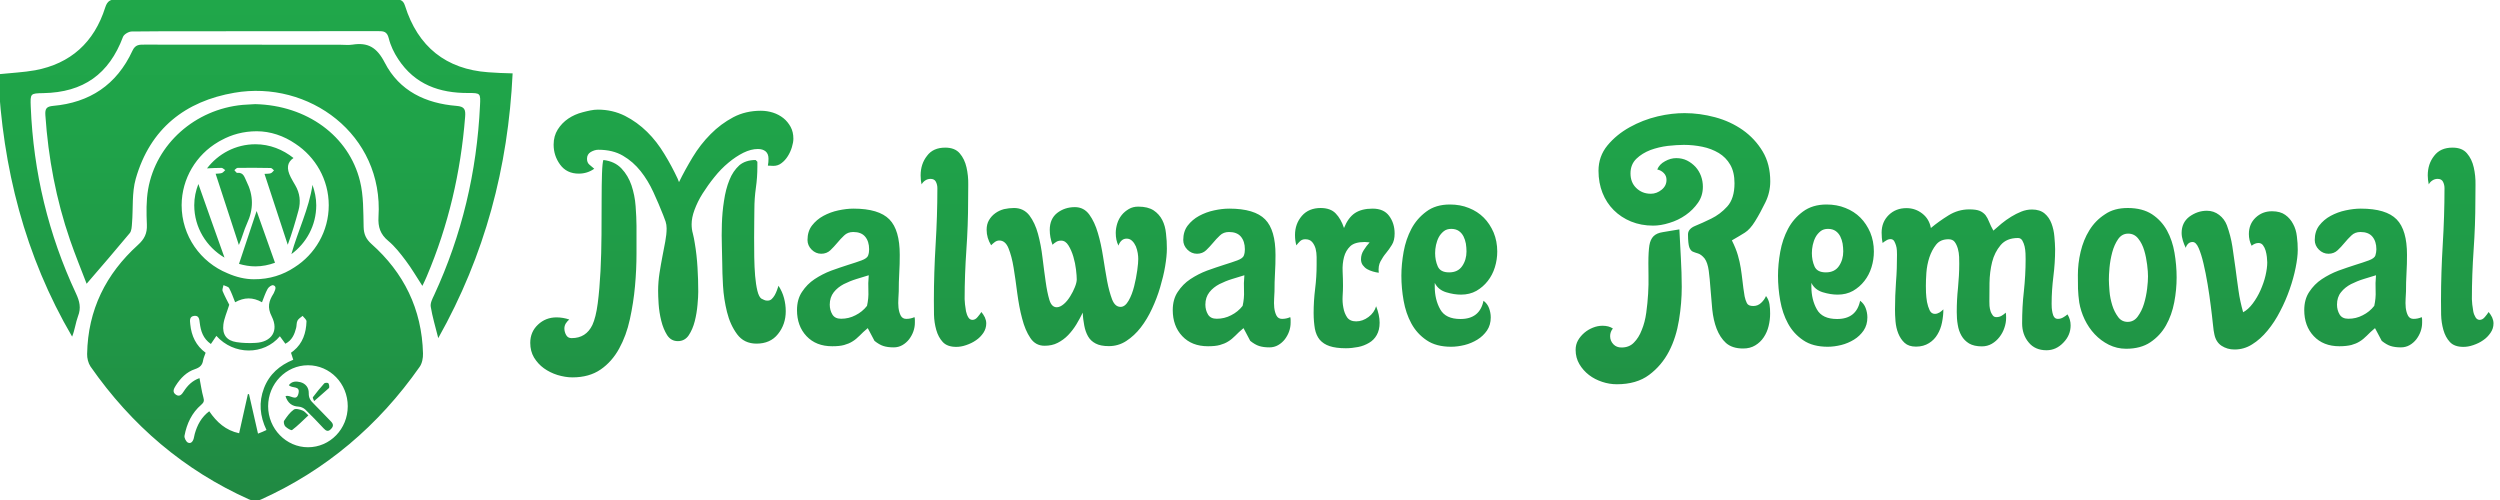 <?xml version="1.0" encoding="UTF-8"?>
<svg xmlns="http://www.w3.org/2000/svg" xmlns:xlink="http://www.w3.org/1999/xlink" version="1.1" id="Layer_1" x="0px" y="0px" viewBox="0 0 200 40" style="enable-background:new 0 0 200 40;" xml:space="preserve">
<style type="text/css">
	.st0{fill:url(#SVGID_1_);}
</style>
<linearGradient id="SVGID_1_" gradientUnits="userSpaceOnUse" x1="99.667" y1="-0.043" x2="99.667" y2="40.044">
	<stop offset="0" style="stop-color:#20A74A"></stop>
	<stop offset="0.3" style="stop-color:#1FA249"></stop>
	<stop offset="0.673" style="stop-color:#209646"></stop>
	<stop offset="1" style="stop-color:#208943"></stop>
</linearGradient>
<path class="st0" d="M48.27,12.8c0.61,0.07,1.09,0.3,1.45,0.68c0.36,0.38,0.62,0.83,0.8,1.35c0.17,0.52,0.29,1.08,0.33,1.67  s0.07,1.11,0.07,1.57c0,0.63,0,1.36,0,2.21c0,0.85-0.04,1.72-0.12,2.61c-0.08,0.89-0.22,1.78-0.41,2.65  c-0.19,0.88-0.48,1.66-0.86,2.35c-0.38,0.69-0.87,1.25-1.48,1.67c-0.61,0.42-1.36,0.63-2.26,0.63c-0.39,0-0.78-0.07-1.19-0.19  c-0.41-0.13-0.77-0.31-1.09-0.54c-0.32-0.23-0.58-0.52-0.79-0.86c-0.2-0.34-0.3-0.73-0.3-1.17c0-0.59,0.21-1.08,0.62-1.46  c0.41-0.39,0.91-0.58,1.48-0.58c0.35,0,0.69,0.06,1.02,0.17c-0.11,0.09-0.2,0.2-0.28,0.32c-0.07,0.12-0.11,0.25-0.11,0.4  c0,0.18,0.05,0.36,0.14,0.52c0.09,0.17,0.24,0.25,0.44,0.25c0.77,0,1.32-0.35,1.66-1.05c0.18-0.39,0.33-0.97,0.43-1.74  c0.1-0.77,0.17-1.63,0.22-2.57c0.05-0.94,0.07-1.9,0.08-2.9s0.01-1.91,0.01-2.76s0.01-1.56,0.03-2.15  C48.18,13.29,48.22,12.93,48.27,12.8z M47.83,8.77c0.79,0,1.51,0.17,2.17,0.5c0.65,0.33,1.24,0.76,1.77,1.28s0.98,1.11,1.38,1.77  c0.4,0.65,0.75,1.31,1.06,1.97l0.11,0.28c0.31-0.64,0.68-1.31,1.09-1.99c0.41-0.68,0.89-1.3,1.44-1.85c0.54-0.55,1.15-1,1.81-1.35  c0.66-0.35,1.4-0.52,2.21-0.52c0.33,0,0.65,0.05,0.97,0.15c0.31,0.1,0.59,0.25,0.83,0.44c0.24,0.19,0.43,0.43,0.58,0.7  c0.15,0.28,0.22,0.59,0.22,0.94c0,0.2-0.04,0.43-0.12,0.69c-0.08,0.26-0.19,0.5-0.33,0.72c-0.14,0.22-0.3,0.4-0.5,0.55  c-0.19,0.15-0.41,0.22-0.65,0.22c-0.07,0-0.15,0-0.22-0.01c-0.07-0.01-0.15-0.01-0.22-0.01c0.02-0.09,0.03-0.18,0.04-0.28  c0.01-0.09,0.01-0.18,0.01-0.28c0-0.26-0.08-0.45-0.23-0.58c-0.16-0.13-0.36-0.19-0.62-0.19c-0.37,0-0.75,0.1-1.16,0.3  c-0.4,0.2-0.81,0.47-1.2,0.8c-0.4,0.33-0.77,0.71-1.12,1.15c-0.35,0.43-0.66,0.87-0.94,1.31c-0.28,0.44-0.49,0.88-0.65,1.31  c-0.16,0.43-0.23,0.81-0.23,1.15c0,0.26,0.03,0.51,0.1,0.75c0.06,0.24,0.11,0.49,0.15,0.75c0.11,0.64,0.18,1.29,0.22,1.95  c0.04,0.65,0.06,1.3,0.06,1.95c0,0.26-0.02,0.61-0.06,1.05c-0.04,0.44-0.11,0.88-0.22,1.31s-0.27,0.8-0.48,1.12  c-0.21,0.31-0.5,0.47-0.87,0.47c-0.37,0-0.65-0.16-0.86-0.48c-0.2-0.32-0.36-0.7-0.47-1.15c-0.11-0.44-0.18-0.89-0.21-1.34  c-0.03-0.45-0.04-0.8-0.04-1.06c0-0.48,0.04-0.95,0.11-1.41c0.07-0.46,0.15-0.9,0.23-1.32c0.08-0.42,0.16-0.82,0.23-1.2  c0.07-0.38,0.11-0.73,0.11-1.06c0-0.2-0.03-0.38-0.08-0.54c-0.06-0.16-0.12-0.33-0.19-0.51c-0.24-0.61-0.5-1.22-0.79-1.85  c-0.29-0.63-0.63-1.19-1.02-1.68c-0.4-0.5-0.86-0.91-1.41-1.23c-0.54-0.32-1.2-0.48-1.97-0.48c-0.2,0-0.4,0.06-0.61,0.18  c-0.2,0.12-0.3,0.3-0.3,0.54c0,0.2,0.06,0.36,0.19,0.47c0.13,0.11,0.26,0.22,0.39,0.33c-0.37,0.26-0.78,0.39-1.24,0.39  c-0.64,0-1.14-0.24-1.49-0.72s-0.52-1.01-0.52-1.6c0-0.46,0.11-0.86,0.33-1.21c0.22-0.35,0.5-0.64,0.84-0.87  c0.34-0.23,0.72-0.4,1.15-0.51S47.43,8.77,47.83,8.77z M60.45,12.8l0.14,0.14v0.39c0,0.57-0.04,1.14-0.12,1.7  c-0.08,0.56-0.12,1.14-0.12,1.72c0,0.2,0,0.51-0.01,0.91s-0.01,0.86-0.01,1.35c0,0.5,0,1.02,0.01,1.56s0.03,1.04,0.07,1.5  c0.04,0.46,0.1,0.86,0.18,1.19c0.08,0.33,0.19,0.54,0.32,0.63c0.07,0.04,0.15,0.07,0.23,0.11c0.08,0.04,0.17,0.05,0.26,0.05  c0.13,0,0.24-0.04,0.33-0.12c0.09-0.08,0.17-0.19,0.25-0.32c0.07-0.13,0.13-0.26,0.18-0.4c0.05-0.14,0.09-0.25,0.12-0.35  c0.2,0.31,0.35,0.64,0.44,0.98c0.09,0.34,0.14,0.69,0.14,1.06c0,0.7-0.21,1.31-0.62,1.82c-0.41,0.52-0.99,0.77-1.72,0.77  c-0.66,0-1.18-0.25-1.55-0.75c-0.37-0.5-0.64-1.09-0.81-1.78c-0.17-0.69-0.28-1.39-0.32-2.11c-0.04-0.72-0.06-1.31-0.06-1.77  c0-0.37-0.01-0.83-0.03-1.39c-0.02-0.56-0.02-1.15,0-1.77c0.02-0.62,0.07-1.23,0.17-1.85c0.09-0.62,0.23-1.17,0.43-1.66  c0.19-0.49,0.46-0.88,0.8-1.19C59.47,12.95,59.91,12.8,60.45,12.8z M68.28,16.69c1.35,0,2.31,0.29,2.87,0.86  c0.56,0.57,0.83,1.52,0.83,2.84c0,0.48-0.01,0.97-0.04,1.46c-0.03,0.5-0.04,0.98-0.04,1.46c0,0.15-0.01,0.34-0.03,0.58  c-0.02,0.24-0.01,0.48,0.01,0.73c0.03,0.25,0.09,0.46,0.18,0.63c0.09,0.17,0.24,0.26,0.44,0.26c0.22,0,0.44-0.04,0.66-0.14  c0.02,0.07,0.03,0.15,0.03,0.22c0,0.07,0,0.15,0,0.22c0,0.24-0.04,0.47-0.12,0.7c-0.08,0.23-0.2,0.44-0.34,0.63  c-0.15,0.19-0.33,0.35-0.54,0.47c-0.21,0.12-0.44,0.18-0.7,0.18c-0.33,0-0.6-0.04-0.82-0.11s-0.46-0.21-0.71-0.41  c-0.09-0.17-0.18-0.33-0.27-0.51c-0.09-0.17-0.18-0.34-0.27-0.51c-0.26,0.22-0.48,0.42-0.66,0.61c-0.18,0.18-0.37,0.34-0.57,0.46  c-0.19,0.12-0.41,0.21-0.66,0.28s-0.57,0.1-0.95,0.1c-0.87,0-1.55-0.27-2.06-0.81c-0.51-0.54-0.76-1.24-0.76-2.08  c0-0.57,0.13-1.06,0.4-1.46c0.27-0.41,0.6-0.75,1.01-1.02s0.85-0.5,1.33-0.68c0.48-0.17,0.93-0.33,1.35-0.46s0.78-0.25,1.08-0.36  c0.29-0.11,0.47-0.24,0.52-0.39c0.06-0.17,0.08-0.33,0.08-0.5c0-0.42-0.11-0.76-0.32-1.01c-0.21-0.25-0.53-0.37-0.95-0.37  c-0.29,0-0.54,0.09-0.73,0.28c-0.19,0.18-0.38,0.38-0.55,0.59c-0.18,0.21-0.36,0.41-0.55,0.59c-0.19,0.18-0.44,0.28-0.73,0.28  s-0.55-0.11-0.77-0.33c-0.22-0.22-0.33-0.48-0.33-0.77c0-0.46,0.12-0.85,0.36-1.16c0.24-0.31,0.54-0.57,0.91-0.77  c0.37-0.2,0.77-0.35,1.2-0.44C67.49,16.74,67.9,16.69,68.28,16.69z M66.38,24.37c0,0.29,0.07,0.56,0.21,0.79  c0.14,0.23,0.37,0.34,0.7,0.34c0.4,0,0.79-0.09,1.15-0.28c0.36-0.18,0.67-0.43,0.92-0.75c0.09-0.4,0.13-0.81,0.11-1.21  c-0.02-0.4-0.01-0.82,0.03-1.24c-0.29,0.09-0.62,0.19-0.98,0.3s-0.7,0.25-1.02,0.41c-0.32,0.17-0.59,0.38-0.8,0.65  S66.38,23.98,66.38,24.37z M75.62,11.81c0.51,0,0.9,0.15,1.16,0.46c0.26,0.3,0.44,0.68,0.54,1.12c0.1,0.44,0.15,0.91,0.14,1.4  c-0.01,0.49-0.01,0.91-0.01,1.26c0,1.33-0.05,2.64-0.14,3.94c-0.09,1.3-0.14,2.61-0.14,3.94c0,0.09,0.01,0.23,0.03,0.42  c0.02,0.18,0.05,0.37,0.08,0.55c0.04,0.18,0.1,0.35,0.18,0.48c0.08,0.14,0.2,0.21,0.34,0.21c0.15,0,0.29-0.08,0.41-0.23  c0.13-0.15,0.23-0.29,0.3-0.4c0.11,0.13,0.2,0.27,0.28,0.43c0.07,0.16,0.11,0.32,0.11,0.48c0,0.28-0.08,0.53-0.23,0.76  c-0.16,0.23-0.35,0.43-0.59,0.59c-0.24,0.17-0.5,0.29-0.79,0.39s-0.55,0.14-0.79,0.14c-0.48,0-0.84-0.13-1.08-0.39  c-0.24-0.26-0.41-0.58-0.52-0.97c-0.11-0.39-0.17-0.79-0.18-1.21c-0.01-0.42-0.01-0.8-0.01-1.13c0-1.51,0.05-3.01,0.14-4.5  c0.09-1.49,0.14-2.99,0.14-4.5c0-0.18-0.04-0.35-0.12-0.51c-0.08-0.16-0.23-0.23-0.43-0.23c-0.15,0-0.29,0.04-0.41,0.12  c-0.13,0.08-0.23,0.19-0.3,0.32c-0.06-0.24-0.08-0.48-0.08-0.72c0-0.61,0.17-1.13,0.51-1.56C74.49,12.02,74.98,11.81,75.62,11.81z   M81.12,16.64c0.52,0,0.92,0.2,1.23,0.59c0.3,0.4,0.53,0.89,0.69,1.48c0.16,0.59,0.28,1.22,0.36,1.9c0.08,0.68,0.17,1.32,0.25,1.9  c0.08,0.59,0.18,1.08,0.3,1.48s0.32,0.59,0.59,0.59c0.18,0,0.37-0.09,0.57-0.26s0.36-0.38,0.51-0.62c0.15-0.24,0.27-0.48,0.37-0.73  c0.1-0.25,0.15-0.46,0.15-0.62c0-0.18-0.02-0.45-0.06-0.79c-0.04-0.34-0.11-0.68-0.21-1.02c-0.1-0.34-0.23-0.64-0.39-0.9  c-0.16-0.26-0.35-0.39-0.59-0.39c-0.15,0-0.28,0.03-0.39,0.1s-0.21,0.14-0.3,0.23c-0.15-0.4-0.22-0.8-0.22-1.19  c0-0.59,0.2-1.04,0.59-1.35c0.4-0.31,0.87-0.47,1.42-0.47c0.48,0,0.86,0.2,1.15,0.59c0.29,0.4,0.52,0.89,0.69,1.48  c0.18,0.59,0.31,1.23,0.42,1.92s0.21,1.33,0.32,1.92s0.25,1.08,0.4,1.48c0.16,0.4,0.38,0.59,0.68,0.59c0.24,0,0.45-0.17,0.64-0.5  c0.19-0.33,0.33-0.71,0.44-1.14c0.11-0.43,0.19-0.86,0.25-1.28c0.06-0.42,0.08-0.73,0.08-0.91c0-0.13-0.01-0.29-0.04-0.47  c-0.03-0.18-0.08-0.36-0.15-0.54c-0.08-0.17-0.17-0.32-0.3-0.44c-0.12-0.12-0.27-0.18-0.44-0.18c-0.17,0-0.31,0.06-0.42,0.17  c-0.11,0.11-0.19,0.24-0.23,0.39c-0.15-0.28-0.22-0.62-0.22-1.02c0-0.24,0.04-0.49,0.12-0.75c0.08-0.26,0.2-0.48,0.36-0.68  s0.35-0.35,0.57-0.48c0.22-0.13,0.47-0.19,0.75-0.19c0.52,0,0.92,0.1,1.23,0.3c0.3,0.2,0.53,0.46,0.69,0.77  c0.16,0.31,0.26,0.67,0.3,1.08c0.05,0.4,0.07,0.81,0.07,1.21c0,0.4-0.05,0.88-0.14,1.42c-0.09,0.54-0.23,1.1-0.4,1.68  c-0.17,0.58-0.39,1.15-0.65,1.71c-0.26,0.56-0.56,1.06-0.9,1.5c-0.34,0.44-0.73,0.8-1.16,1.08c-0.43,0.28-0.9,0.41-1.39,0.41  c-0.44,0-0.8-0.07-1.06-0.21c-0.27-0.14-0.47-0.33-0.61-0.58c-0.14-0.25-0.24-0.53-0.3-0.86c-0.06-0.32-0.11-0.67-0.12-1.03  c-0.15,0.31-0.32,0.62-0.51,0.94c-0.19,0.31-0.41,0.6-0.66,0.86s-0.53,0.46-0.84,0.62c-0.31,0.16-0.66,0.23-1.05,0.23  c-0.48,0-0.86-0.21-1.13-0.62c-0.28-0.41-0.5-0.93-0.66-1.56c-0.17-0.62-0.29-1.3-0.39-2.03c-0.09-0.73-0.19-1.4-0.29-2.03  c-0.1-0.62-0.24-1.14-0.41-1.56s-0.42-0.62-0.73-0.62c-0.13,0-0.25,0.04-0.36,0.12c-0.11,0.08-0.21,0.17-0.3,0.26  c-0.24-0.39-0.36-0.8-0.36-1.24c0-0.29,0.06-0.55,0.19-0.77c0.13-0.22,0.29-0.4,0.5-0.55c0.2-0.15,0.44-0.26,0.7-0.33  C80.6,16.67,80.86,16.64,81.12,16.64z M98.34,16.69c1.35,0,2.31,0.29,2.87,0.86s0.83,1.52,0.83,2.84c0,0.48-0.01,0.97-0.04,1.46  c-0.03,0.5-0.04,0.98-0.04,1.46c0,0.15-0.01,0.34-0.03,0.58c-0.02,0.24-0.01,0.48,0.01,0.73c0.03,0.25,0.09,0.46,0.18,0.63  c0.09,0.17,0.24,0.26,0.44,0.26c0.22,0,0.44-0.04,0.66-0.14c0.02,0.07,0.03,0.15,0.03,0.22c0,0.07,0,0.15,0,0.22  c0,0.24-0.04,0.47-0.12,0.7c-0.08,0.23-0.2,0.44-0.34,0.63c-0.15,0.19-0.33,0.35-0.54,0.47c-0.21,0.12-0.44,0.18-0.7,0.18  c-0.33,0-0.6-0.04-0.82-0.11s-0.46-0.21-0.71-0.41c-0.09-0.17-0.18-0.33-0.27-0.51c-0.09-0.17-0.18-0.34-0.27-0.51  c-0.26,0.22-0.48,0.42-0.66,0.61c-0.18,0.18-0.37,0.34-0.57,0.46c-0.19,0.12-0.41,0.21-0.66,0.28s-0.57,0.1-0.95,0.1  c-0.87,0-1.55-0.27-2.06-0.81c-0.51-0.54-0.76-1.24-0.76-2.08c0-0.57,0.13-1.06,0.4-1.46c0.27-0.41,0.6-0.75,1.01-1.02  s0.85-0.5,1.33-0.68c0.48-0.17,0.93-0.33,1.35-0.46s0.78-0.25,1.08-0.36c0.29-0.11,0.47-0.24,0.52-0.39  c0.06-0.17,0.08-0.33,0.08-0.5c0-0.42-0.11-0.76-0.32-1.01c-0.21-0.25-0.53-0.37-0.95-0.37c-0.29,0-0.54,0.09-0.73,0.28  c-0.19,0.18-0.38,0.38-0.55,0.59c-0.18,0.21-0.36,0.41-0.55,0.59c-0.19,0.18-0.44,0.28-0.73,0.28s-0.55-0.11-0.77-0.33  c-0.22-0.22-0.33-0.48-0.33-0.77c0-0.46,0.12-0.85,0.36-1.16c0.24-0.31,0.54-0.57,0.91-0.77c0.37-0.2,0.77-0.35,1.2-0.44  C97.54,16.74,97.95,16.69,98.34,16.69z M96.43,24.37c0,0.29,0.07,0.56,0.21,0.79c0.14,0.23,0.37,0.34,0.7,0.34  c0.4,0,0.79-0.09,1.15-0.28c0.36-0.18,0.67-0.43,0.92-0.75c0.09-0.4,0.13-0.81,0.11-1.21c-0.02-0.4-0.01-0.82,0.03-1.24  c-0.29,0.09-0.62,0.19-0.98,0.3s-0.7,0.25-1.02,0.41c-0.32,0.17-0.59,0.38-0.8,0.65S96.43,23.98,96.43,24.37z M105.65,16.64  c0.53,0,0.94,0.15,1.21,0.44c0.28,0.29,0.5,0.68,0.66,1.16c0.22-0.55,0.51-0.95,0.87-1.19c0.36-0.24,0.83-0.36,1.42-0.36  c0.59,0,1.03,0.19,1.32,0.58c0.29,0.39,0.44,0.86,0.44,1.41c0,0.37-0.07,0.67-0.22,0.91c-0.15,0.24-0.3,0.46-0.47,0.66  c-0.17,0.2-0.31,0.42-0.44,0.66c-0.13,0.24-0.18,0.54-0.14,0.91c-0.15-0.02-0.3-0.05-0.47-0.1c-0.17-0.05-0.32-0.11-0.46-0.19  c-0.14-0.08-0.25-0.19-0.35-0.32c-0.09-0.13-0.14-0.28-0.14-0.47c0-0.26,0.07-0.5,0.22-0.73c0.15-0.23,0.3-0.44,0.47-0.62  l-0.39-0.03c-0.53,0-0.92,0.11-1.16,0.34s-0.41,0.52-0.5,0.87c-0.09,0.35-0.13,0.73-0.11,1.14s0.03,0.8,0.03,1.17  c0,0.22-0.01,0.49-0.03,0.81c-0.02,0.32,0,0.63,0.06,0.93c0.05,0.3,0.16,0.56,0.3,0.77c0.15,0.21,0.39,0.32,0.72,0.32  c0.35,0,0.68-0.12,0.99-0.35c0.31-0.23,0.51-0.52,0.61-0.86c0.18,0.46,0.28,0.9,0.28,1.32c0,0.39-0.08,0.71-0.23,0.98  s-0.36,0.48-0.62,0.63s-0.55,0.27-0.87,0.33c-0.32,0.06-0.65,0.1-0.98,0.1c-0.53,0-0.97-0.06-1.3-0.17s-0.59-0.28-0.79-0.51  c-0.19-0.23-0.32-0.52-0.39-0.88c-0.06-0.36-0.1-0.78-0.1-1.26c0-0.64,0.04-1.29,0.12-1.93c0.08-0.64,0.12-1.29,0.12-1.93  c0-0.18,0-0.39,0-0.62s-0.03-0.45-0.08-0.66c-0.06-0.21-0.15-0.39-0.28-0.54c-0.13-0.15-0.31-0.22-0.55-0.22  c-0.17,0-0.3,0.05-0.41,0.15s-0.21,0.22-0.3,0.34c-0.07-0.24-0.11-0.51-0.11-0.83c0-0.59,0.18-1.1,0.55-1.53  S105.04,16.64,105.65,16.64z M115.99,16.36c0.55,0,1.06,0.09,1.52,0.28c0.46,0.18,0.86,0.44,1.19,0.77  c0.33,0.33,0.59,0.73,0.79,1.19c0.19,0.46,0.29,0.97,0.29,1.52c0,0.42-0.06,0.84-0.19,1.26s-0.32,0.78-0.57,1.1  c-0.25,0.32-0.55,0.58-0.91,0.79c-0.36,0.2-0.77,0.3-1.23,0.3c-0.37,0-0.76-0.06-1.19-0.19c-0.42-0.13-0.73-0.38-0.91-0.75v0.3  c0,0.7,0.15,1.31,0.44,1.82c0.29,0.52,0.83,0.77,1.62,0.77c1.03,0,1.64-0.49,1.84-1.46c0.2,0.15,0.35,0.34,0.44,0.58  c0.09,0.24,0.14,0.49,0.14,0.75c0,0.41-0.1,0.75-0.3,1.05c-0.2,0.29-0.46,0.54-0.77,0.73c-0.31,0.19-0.66,0.34-1.02,0.43  c-0.37,0.09-0.73,0.14-1.08,0.14c-0.79,0-1.45-0.17-1.96-0.52c-0.52-0.35-0.92-0.79-1.22-1.34s-0.5-1.15-0.62-1.82  c-0.12-0.67-0.18-1.34-0.18-2c0-0.61,0.06-1.25,0.18-1.92c0.12-0.67,0.33-1.28,0.62-1.83c0.29-0.55,0.69-1.01,1.19-1.38  C114.6,16.55,115.23,16.36,115.99,16.36z M114.81,20.25c0,0.39,0.07,0.74,0.21,1.06c0.14,0.32,0.44,0.48,0.91,0.48  s0.82-0.17,1.05-0.51c0.23-0.34,0.34-0.73,0.34-1.17c0-0.2-0.02-0.41-0.05-0.62c-0.04-0.21-0.1-0.4-0.19-0.58  c-0.09-0.17-0.21-0.32-0.37-0.43c-0.16-0.11-0.36-0.17-0.61-0.17c-0.24,0-0.44,0.06-0.6,0.19c-0.16,0.13-0.3,0.29-0.4,0.48  c-0.1,0.19-0.17,0.4-0.22,0.62S114.81,20.05,114.81,20.25z M134.35,18.35c0.04,0.77,0.08,1.54,0.12,2.3  c0.04,0.76,0.07,1.53,0.07,2.3c0,0.85-0.07,1.73-0.22,2.65s-0.41,1.76-0.8,2.51c-0.39,0.75-0.92,1.38-1.59,1.88  c-0.67,0.5-1.53,0.75-2.58,0.75c-0.39,0-0.78-0.06-1.17-0.19s-0.75-0.31-1.06-0.55c-0.31-0.24-0.57-0.53-0.77-0.87  c-0.2-0.34-0.3-0.72-0.3-1.14c0-0.28,0.06-0.53,0.19-0.76c0.13-0.23,0.3-0.43,0.51-0.61s0.44-0.31,0.69-0.41  c0.25-0.1,0.5-0.15,0.76-0.15c0.33,0,0.61,0.07,0.83,0.22c-0.15,0.18-0.22,0.39-0.22,0.61c0,0.26,0.09,0.47,0.26,0.65  c0.17,0.18,0.39,0.26,0.65,0.26c0.41,0,0.74-0.13,0.99-0.39c0.26-0.26,0.47-0.59,0.63-1.01c0.17-0.41,0.29-0.87,0.36-1.38  s0.12-1.01,0.15-1.52c0.03-0.51,0.04-0.97,0.03-1.41c-0.01-0.43-0.01-0.78-0.01-1.04c0-0.63,0.03-1.1,0.08-1.42  c0.05-0.32,0.17-0.57,0.33-0.73c0.17-0.17,0.41-0.28,0.75-0.33S133.8,18.44,134.35,18.35z M134.77,9.05c0.81,0,1.62,0.11,2.44,0.33  c0.82,0.22,1.55,0.56,2.21,1.02c0.65,0.46,1.18,1.03,1.59,1.71c0.41,0.68,0.61,1.48,0.61,2.4c0,0.59-0.13,1.15-0.39,1.68  s-0.53,1.04-0.83,1.52c-0.26,0.42-0.53,0.72-0.81,0.9s-0.63,0.38-1.04,0.62c0.22,0.44,0.38,0.84,0.48,1.19  c0.1,0.35,0.18,0.69,0.23,1.02c0.05,0.33,0.1,0.68,0.14,1.04c0.04,0.36,0.09,0.77,0.17,1.23c0.04,0.2,0.1,0.38,0.18,0.54  c0.08,0.16,0.25,0.23,0.51,0.23c0.24,0,0.45-0.08,0.63-0.25s0.31-0.35,0.39-0.55c0.15,0.2,0.24,0.42,0.28,0.66  c0.04,0.24,0.05,0.49,0.05,0.75c0,0.33-0.04,0.66-0.12,0.99c-0.08,0.33-0.21,0.63-0.39,0.9s-0.4,0.48-0.68,0.65  c-0.28,0.17-0.6,0.25-0.97,0.25c-0.59,0-1.04-0.15-1.37-0.44c-0.32-0.29-0.57-0.68-0.75-1.14c-0.18-0.47-0.29-0.98-0.35-1.55  c-0.05-0.56-0.1-1.11-0.14-1.64c-0.04-0.53-0.08-1.02-0.14-1.45c-0.06-0.43-0.17-0.76-0.33-0.98c-0.18-0.22-0.36-0.35-0.52-0.4  c-0.17-0.05-0.31-0.1-0.43-0.15c-0.12-0.06-0.21-0.17-0.28-0.36c-0.06-0.18-0.1-0.52-0.1-1.02c0-0.29,0.19-0.52,0.58-0.68  c0.39-0.16,0.81-0.35,1.28-0.58c0.47-0.23,0.9-0.55,1.28-0.97s0.58-1.04,0.58-1.86c0-0.59-0.11-1.08-0.34-1.48s-0.54-0.71-0.92-0.94  c-0.39-0.23-0.82-0.4-1.31-0.5c-0.49-0.1-0.98-0.15-1.48-0.15c-0.37,0-0.8,0.03-1.28,0.08c-0.49,0.06-0.95,0.17-1.39,0.33  c-0.44,0.17-0.82,0.4-1.13,0.7c-0.31,0.3-0.47,0.69-0.47,1.17c0,0.48,0.15,0.87,0.46,1.17s0.69,0.46,1.17,0.46  c0.31,0,0.6-0.11,0.86-0.32s0.39-0.47,0.39-0.79c0-0.22-0.07-0.4-0.22-0.55c-0.15-0.15-0.32-0.24-0.52-0.28  c0.11-0.28,0.32-0.5,0.62-0.66c0.3-0.17,0.6-0.25,0.9-0.25c0.31,0,0.6,0.06,0.86,0.19s0.48,0.3,0.68,0.51  c0.19,0.21,0.34,0.46,0.44,0.73c0.1,0.28,0.15,0.56,0.15,0.86c0,0.48-0.13,0.91-0.39,1.28s-0.58,0.7-0.98,0.98s-0.83,0.49-1.3,0.63  c-0.47,0.15-0.91,0.22-1.31,0.22c-0.64,0-1.23-0.11-1.77-0.33c-0.53-0.22-0.99-0.52-1.38-0.91c-0.39-0.39-0.69-0.85-0.9-1.38  s-0.32-1.12-0.32-1.77c0-0.77,0.24-1.45,0.72-2.03s1.07-1.06,1.77-1.45c0.7-0.39,1.44-0.68,2.24-0.87S134.12,9.05,134.77,9.05z   M146.12,16.36c0.55,0,1.06,0.09,1.52,0.28c0.46,0.18,0.86,0.44,1.19,0.77c0.33,0.33,0.59,0.73,0.79,1.19  c0.19,0.46,0.29,0.97,0.29,1.52c0,0.42-0.06,0.84-0.19,1.26s-0.32,0.78-0.57,1.1c-0.25,0.32-0.55,0.58-0.91,0.79  c-0.36,0.2-0.77,0.3-1.23,0.3c-0.37,0-0.76-0.06-1.19-0.19c-0.42-0.13-0.73-0.38-0.91-0.75v0.3c0,0.7,0.15,1.31,0.44,1.82  c0.29,0.52,0.83,0.77,1.62,0.77c1.03,0,1.64-0.49,1.84-1.46c0.2,0.15,0.35,0.34,0.44,0.58c0.09,0.24,0.14,0.49,0.14,0.75  c0,0.41-0.1,0.75-0.3,1.05c-0.2,0.29-0.46,0.54-0.77,0.73c-0.31,0.19-0.66,0.34-1.02,0.43c-0.37,0.09-0.73,0.14-1.08,0.14  c-0.79,0-1.45-0.17-1.96-0.52c-0.52-0.35-0.92-0.79-1.22-1.34s-0.5-1.15-0.62-1.82c-0.12-0.67-0.18-1.34-0.18-2  c0-0.61,0.06-1.25,0.18-1.92c0.12-0.67,0.33-1.28,0.62-1.83c0.29-0.55,0.69-1.01,1.19-1.38C144.74,16.55,145.37,16.36,146.12,16.36z   M144.95,20.25c0,0.39,0.07,0.74,0.21,1.06c0.14,0.32,0.44,0.48,0.91,0.48s0.82-0.17,1.05-0.51c0.23-0.34,0.34-0.73,0.34-1.17  c0-0.2-0.02-0.41-0.05-0.62c-0.04-0.21-0.1-0.4-0.19-0.58c-0.09-0.17-0.21-0.32-0.37-0.43c-0.16-0.11-0.36-0.17-0.61-0.17  c-0.24,0-0.44,0.06-0.6,0.19c-0.16,0.13-0.3,0.29-0.4,0.48c-0.1,0.19-0.17,0.4-0.22,0.62S144.95,20.05,144.95,20.25z M154.47,18.24  c0.42-0.35,0.89-0.69,1.41-1.01c0.51-0.32,1.07-0.48,1.66-0.48c0.37,0,0.65,0.04,0.84,0.12c0.19,0.08,0.34,0.2,0.46,0.34  c0.11,0.15,0.21,0.33,0.29,0.54c0.08,0.21,0.2,0.45,0.34,0.7c0.2-0.18,0.42-0.37,0.66-0.57s0.49-0.37,0.76-0.54s0.54-0.3,0.81-0.41  s0.56-0.17,0.86-0.17c0.42,0,0.76,0.11,1.01,0.32c0.25,0.21,0.43,0.48,0.55,0.8c0.12,0.32,0.2,0.67,0.23,1.04s0.06,0.71,0.06,1.02  c0,0.74-0.05,1.46-0.14,2.18s-0.14,1.44-0.14,2.18c0,0.09,0,0.2,0.01,0.33c0.01,0.13,0.03,0.26,0.06,0.4  c0.03,0.14,0.07,0.25,0.14,0.34c0.06,0.09,0.16,0.14,0.29,0.14c0.15,0,0.29-0.04,0.41-0.11c0.13-0.07,0.25-0.16,0.36-0.25  c0.17,0.28,0.25,0.57,0.25,0.88c0,0.52-0.19,0.98-0.58,1.38c-0.39,0.41-0.84,0.61-1.35,0.61c-0.61,0-1.09-0.21-1.43-0.63  c-0.35-0.42-0.52-0.93-0.52-1.52c0-0.87,0.04-1.72,0.14-2.57c0.09-0.85,0.14-1.7,0.14-2.57c0-0.11,0-0.26-0.01-0.46  c-0.01-0.19-0.03-0.38-0.07-0.55c-0.04-0.17-0.1-0.33-0.18-0.47c-0.08-0.14-0.2-0.21-0.35-0.21c-0.61,0-1.07,0.19-1.39,0.57  c-0.32,0.38-0.55,0.83-0.68,1.35c-0.13,0.52-0.2,1.08-0.21,1.67c-0.01,0.59-0.01,1.09-0.01,1.49c0,0.09,0,0.21,0.01,0.35  c0.01,0.14,0.04,0.28,0.08,0.41c0.04,0.14,0.11,0.25,0.18,0.35s0.17,0.14,0.3,0.14c0.15,0,0.29-0.04,0.41-0.11s0.24-0.16,0.33-0.25  c0.02,0.09,0.03,0.23,0.03,0.41c0,0.28-0.05,0.55-0.14,0.81c-0.09,0.27-0.22,0.51-0.39,0.73c-0.17,0.22-0.37,0.4-0.61,0.54  c-0.24,0.14-0.51,0.21-0.8,0.21c-0.42,0-0.76-0.08-1.02-0.23c-0.26-0.16-0.46-0.36-0.61-0.62c-0.15-0.26-0.25-0.55-0.3-0.88  c-0.06-0.33-0.08-0.67-0.08-1.02c0-0.64,0.03-1.29,0.1-1.93c0.06-0.64,0.1-1.29,0.1-1.93c0-0.15,0-0.33-0.01-0.55  c-0.01-0.22-0.04-0.44-0.1-0.65c-0.06-0.21-0.14-0.39-0.25-0.54c-0.11-0.15-0.28-0.22-0.5-0.22c-0.43,0-0.76,0.14-0.99,0.43  c-0.23,0.29-0.41,0.63-0.54,1.02c-0.13,0.4-0.21,0.81-0.24,1.23c-0.03,0.42-0.04,0.77-0.04,1.05c0,0.11,0,0.29,0.01,0.54  c0.01,0.25,0.04,0.5,0.08,0.75c0.05,0.25,0.12,0.47,0.21,0.66c0.09,0.19,0.23,0.29,0.42,0.29c0.13,0,0.25-0.04,0.37-0.11  c0.11-0.07,0.22-0.16,0.31-0.25c0,0.35-0.04,0.7-0.11,1.05c-0.07,0.35-0.19,0.67-0.36,0.95c-0.17,0.29-0.39,0.52-0.68,0.7  s-0.63,0.28-1.04,0.28c-0.39,0-0.69-0.1-0.91-0.3c-0.22-0.2-0.39-0.46-0.51-0.76c-0.12-0.3-0.19-0.62-0.22-0.97  c-0.03-0.34-0.04-0.66-0.04-0.95c0-0.74,0.03-1.47,0.08-2.19c0.06-0.73,0.08-1.46,0.08-2.19c0-0.07,0-0.18-0.01-0.33  c-0.01-0.15-0.03-0.29-0.07-0.41c-0.04-0.13-0.09-0.24-0.15-0.35c-0.07-0.1-0.16-0.15-0.29-0.15c-0.11,0-0.22,0.03-0.33,0.1  c-0.11,0.06-0.21,0.13-0.3,0.21c-0.06-0.28-0.08-0.55-0.08-0.83c0-0.57,0.19-1.04,0.57-1.41c0.38-0.37,0.85-0.55,1.42-0.55  c0.48,0,0.9,0.15,1.27,0.44S154.38,17.76,154.47,18.24z M170.22,16.64c0.79,0,1.43,0.17,1.94,0.5c0.5,0.33,0.9,0.76,1.2,1.3  c0.29,0.53,0.49,1.13,0.6,1.78c0.11,0.65,0.17,1.31,0.17,1.97c0,0.64-0.06,1.31-0.19,1.99c-0.13,0.68-0.35,1.3-0.66,1.85  s-0.73,1-1.25,1.35c-0.52,0.35-1.17,0.52-1.94,0.52c-0.5,0-0.95-0.11-1.38-0.32c-0.42-0.21-0.8-0.49-1.13-0.84s-0.6-0.75-0.81-1.19  c-0.21-0.44-0.35-0.89-0.43-1.35c-0.05-0.37-0.09-0.74-0.1-1.1c-0.01-0.37-0.01-0.74-0.01-1.1c0-0.61,0.07-1.23,0.22-1.86  c0.15-0.63,0.38-1.21,0.7-1.72c0.32-0.52,0.73-0.94,1.24-1.27C168.89,16.8,169.5,16.64,170.22,16.64z M170.21,25.75  c0.33,0,0.6-0.14,0.81-0.43c0.21-0.29,0.38-0.62,0.5-1.02c0.12-0.4,0.2-0.8,0.25-1.2c0.05-0.4,0.07-0.74,0.07-0.99  c0-0.24-0.02-0.55-0.07-0.94c-0.05-0.39-0.12-0.76-0.23-1.13s-0.27-0.69-0.48-0.95c-0.21-0.27-0.48-0.4-0.81-0.4s-0.6,0.15-0.8,0.44  c-0.2,0.29-0.36,0.64-0.47,1.05c-0.11,0.41-0.18,0.81-0.22,1.23c-0.04,0.41-0.05,0.74-0.05,0.98c0,0.22,0.02,0.52,0.05,0.91  s0.11,0.76,0.22,1.12c0.11,0.36,0.27,0.67,0.47,0.94C169.63,25.61,169.89,25.75,170.21,25.75z M176.55,16.86  c0.37,0,0.69,0.11,0.98,0.33s0.49,0.5,0.62,0.83c0.2,0.55,0.35,1.12,0.44,1.7s0.17,1.16,0.25,1.75s0.15,1.18,0.24,1.77  c0.08,0.59,0.21,1.17,0.37,1.74c0.28-0.15,0.53-0.38,0.77-0.7c0.24-0.32,0.45-0.68,0.62-1.06c0.17-0.39,0.31-0.78,0.4-1.17  c0.09-0.39,0.14-0.75,0.14-1.06c0-0.11-0.01-0.25-0.03-0.43c-0.02-0.17-0.05-0.34-0.1-0.51c-0.05-0.17-0.12-0.31-0.21-0.43  c-0.09-0.12-0.21-0.18-0.36-0.18c-0.18,0-0.37,0.07-0.55,0.22c-0.15-0.29-0.22-0.61-0.22-0.94c0-0.53,0.18-0.97,0.54-1.31  c0.36-0.34,0.79-0.51,1.31-0.51c0.44,0,0.8,0.1,1.06,0.29c0.27,0.19,0.48,0.44,0.63,0.73c0.16,0.29,0.26,0.63,0.3,0.99  c0.05,0.37,0.07,0.73,0.07,1.08c0,0.4-0.06,0.88-0.17,1.43c-0.11,0.55-0.27,1.13-0.48,1.73c-0.21,0.6-0.46,1.18-0.76,1.75  c-0.29,0.57-0.63,1.09-1.01,1.55c-0.38,0.46-0.79,0.83-1.23,1.1c-0.44,0.28-0.91,0.41-1.41,0.41c-0.39,0-0.73-0.1-1.04-0.3  c-0.3-0.2-0.49-0.51-0.57-0.91c-0.04-0.15-0.08-0.43-0.12-0.84s-0.1-0.9-0.17-1.45s-0.15-1.13-0.25-1.72  c-0.1-0.6-0.21-1.15-0.33-1.66c-0.12-0.51-0.25-0.92-0.39-1.24c-0.14-0.32-0.3-0.48-0.48-0.48c-0.15,0-0.27,0.05-0.36,0.14  c-0.09,0.09-0.16,0.2-0.19,0.33c-0.09-0.18-0.17-0.38-0.23-0.58c-0.06-0.2-0.1-0.4-0.1-0.61c0-0.55,0.2-0.98,0.61-1.3  C175.58,17.02,176.04,16.86,176.55,16.86z M188.86,16.69c1.36,0,2.31,0.29,2.87,0.86s0.83,1.52,0.83,2.84  c0,0.48-0.01,0.97-0.04,1.46c-0.03,0.5-0.04,0.98-0.04,1.46c0,0.15-0.01,0.34-0.03,0.58c-0.02,0.24-0.01,0.48,0.01,0.73  c0.03,0.25,0.09,0.46,0.18,0.63c0.09,0.17,0.24,0.26,0.44,0.26c0.22,0,0.44-0.04,0.66-0.14c0.02,0.07,0.03,0.15,0.03,0.22  c0,0.07,0,0.15,0,0.22c0,0.24-0.04,0.47-0.12,0.7c-0.08,0.23-0.2,0.44-0.34,0.63c-0.15,0.19-0.33,0.35-0.54,0.47  c-0.21,0.12-0.45,0.18-0.7,0.18c-0.33,0-0.6-0.04-0.82-0.11c-0.22-0.07-0.46-0.21-0.71-0.41c-0.09-0.17-0.18-0.33-0.27-0.51  c-0.09-0.17-0.18-0.34-0.27-0.51c-0.26,0.22-0.48,0.42-0.66,0.61c-0.18,0.18-0.37,0.34-0.57,0.46c-0.19,0.12-0.41,0.21-0.66,0.28  c-0.25,0.06-0.57,0.1-0.95,0.1c-0.87,0-1.55-0.27-2.06-0.81c-0.51-0.54-0.76-1.24-0.76-2.08c0-0.57,0.13-1.06,0.4-1.46  c0.27-0.41,0.6-0.75,1.01-1.02s0.85-0.5,1.33-0.68c0.48-0.17,0.93-0.33,1.35-0.46c0.42-0.13,0.78-0.25,1.08-0.36  c0.29-0.11,0.47-0.24,0.52-0.39c0.05-0.17,0.08-0.33,0.08-0.5c0-0.42-0.11-0.76-0.32-1.01c-0.21-0.25-0.53-0.37-0.95-0.37  c-0.29,0-0.54,0.09-0.73,0.28c-0.19,0.18-0.38,0.38-0.55,0.59c-0.17,0.21-0.36,0.41-0.55,0.59s-0.44,0.28-0.73,0.28  s-0.55-0.11-0.77-0.33c-0.22-0.22-0.33-0.48-0.33-0.77c0-0.46,0.12-0.85,0.36-1.16c0.24-0.31,0.54-0.57,0.91-0.77  c0.37-0.2,0.77-0.35,1.2-0.44C188.07,16.74,188.47,16.69,188.86,16.69z M186.96,24.37c0,0.29,0.07,0.56,0.21,0.79  c0.14,0.23,0.37,0.34,0.7,0.34c0.41,0,0.79-0.09,1.15-0.28c0.36-0.18,0.67-0.43,0.92-0.75c0.09-0.4,0.13-0.81,0.11-1.21  c-0.02-0.4-0.01-0.82,0.03-1.24c-0.29,0.09-0.62,0.19-0.98,0.3s-0.7,0.25-1.02,0.41c-0.32,0.17-0.59,0.38-0.8,0.65  C187.06,23.65,186.96,23.98,186.96,24.37z M196.2,11.81c0.52,0,0.9,0.15,1.16,0.46c0.26,0.3,0.44,0.68,0.54,1.12  c0.1,0.44,0.15,0.91,0.14,1.4c-0.01,0.49-0.01,0.91-0.01,1.26c0,1.33-0.05,2.64-0.14,3.94c-0.09,1.3-0.14,2.61-0.14,3.94  c0,0.09,0.01,0.23,0.03,0.42s0.05,0.37,0.08,0.55s0.1,0.35,0.18,0.48c0.08,0.14,0.2,0.21,0.34,0.21s0.29-0.08,0.41-0.23  c0.13-0.15,0.23-0.29,0.3-0.4c0.11,0.13,0.2,0.27,0.28,0.43c0.07,0.16,0.11,0.32,0.11,0.48c0,0.28-0.08,0.53-0.24,0.76  c-0.16,0.23-0.35,0.43-0.59,0.59c-0.24,0.17-0.5,0.29-0.79,0.39s-0.55,0.14-0.79,0.14c-0.48,0-0.84-0.13-1.08-0.39  c-0.24-0.26-0.41-0.58-0.52-0.97c-0.11-0.39-0.17-0.79-0.18-1.21c-0.01-0.42-0.01-0.8-0.01-1.13c0-1.51,0.05-3.01,0.14-4.5  c0.09-1.49,0.14-2.99,0.14-4.5c0-0.18-0.04-0.35-0.12-0.51c-0.08-0.16-0.23-0.23-0.43-0.23c-0.15,0-0.29,0.04-0.41,0.12  c-0.13,0.08-0.23,0.19-0.3,0.32c-0.05-0.24-0.08-0.48-0.08-0.72c0-0.61,0.17-1.13,0.51-1.56C195.07,12.02,195.56,11.81,196.2,11.81z   M16.56,13.47c0.39-0.02,0.77-0.04,1.16-0.04c0.1,0,0.2,0.12,0.3,0.18c-0.09,0.08-0.17,0.19-0.27,0.23  c-0.14,0.05-0.31,0.04-0.5,0.06c0.63,1.91,1.24,3.81,1.86,5.7c0.26-0.58,0.4-1.18,0.65-1.72c0.53-1.14,0.53-2.24-0.04-3.37  c-0.17-0.34-0.23-0.73-0.74-0.68c-0.07,0.01-0.16-0.15-0.23-0.22c0.09-0.06,0.17-0.18,0.26-0.18c0.88-0.01,1.76-0.01,2.65,0.01  c0.09,0,0.17,0.12,0.26,0.19c-0.09,0.08-0.16,0.2-0.26,0.23c-0.14,0.05-0.3,0.03-0.5,0.05c0.63,1.92,1.24,3.8,1.86,5.67  c0.34-0.92,0.61-1.83,0.86-2.75c0.19-0.7,0.11-1.38-0.26-2.01c-0.12-0.21-0.25-0.42-0.36-0.64c-0.36-0.71-0.29-1.19,0.22-1.54  c-0.84-0.67-1.89-1.1-3.04-1.1C18.84,11.54,17.45,12.31,16.56,13.47z M15.54,16.42c0,1.79,0.98,3.34,2.42,4.19  c-0.7-1.97-1.4-3.92-2.09-5.89C15.66,15.25,15.54,15.82,15.54,16.42z M25.3,16.42c0-0.57-0.12-1.11-0.3-1.63  c-0.29,1.93-1.17,3.68-1.69,5.54C24.51,19.45,25.3,18.03,25.3,16.42z M19.12,21.11c0.42,0.12,0.85,0.2,1.3,0.2  c0.56,0,1.08-0.11,1.58-0.29c-0.48-1.36-0.96-2.71-1.47-4.14C20.05,18.34,19.59,19.71,19.12,21.11z M23.5,32.77  c-0.31,0.22-0.55,0.56-0.77,0.89c-0.06,0.09,0,0.36,0.09,0.45c0.15,0.15,0.47,0.35,0.55,0.29c0.44-0.33,0.83-0.73,1.3-1.17  c-0.17-0.15-0.3-0.33-0.47-0.39C23.98,32.75,23.65,32.66,23.5,32.77z M29.71,19.51c-0.43-0.39-0.61-0.78-0.62-1.37  c-0.03-1.22,0-2.48-0.29-3.65c-0.89-3.62-4.25-6.06-8.38-6.16c-0.26,0.02-0.64,0.03-1.01,0.06c-3.79,0.35-6.93,3.12-7.56,6.75  c-0.16,0.92-0.14,1.89-0.1,2.83c0.03,0.71-0.2,1.16-0.72,1.63c-2.55,2.31-4,5.18-4.06,8.72c-0.01,0.33,0.09,0.73,0.27,1  c3.29,4.72,7.49,8.3,12.68,10.63c0.27,0.12,0.69,0.13,0.96,0.01c5.18-2.34,9.39-5.9,12.69-10.61c0.2-0.28,0.28-0.71,0.27-1.07  C33.75,24.72,32.3,21.81,29.71,19.51z M17.45,11.36c0.03-0.02,0.07-0.04,0.1-0.06c0.05-0.03,0.11-0.06,0.17-0.09  c0.8-0.44,1.75-0.71,2.82-0.71c1.08,0,2.16,0.36,3.09,1c1.6,1.05,2.67,2.86,2.67,4.92c0,2.09-1.1,3.93-2.75,4.97  c-0.89,0.59-1.98,0.96-3.24,0.95c-0.69,0-1.41-0.17-2.11-0.48c-2.15-0.88-3.67-2.98-3.67-5.45C14.54,14.27,15.71,12.38,17.45,11.36z   M21.74,25.32c0.58,1.16-0.02,2.04-1.28,2.11c-0.51,0.03-1.03,0.02-1.54-0.06c-0.79-0.12-1.15-0.6-1.05-1.41  c0.06-0.49,0.28-0.97,0.47-1.58c-0.14-0.28-0.36-0.68-0.53-1.09c-0.05-0.13,0.04-0.32,0.07-0.48c0.15,0.08,0.38,0.11,0.45,0.24  c0.19,0.35,0.32,0.73,0.48,1.13c0.72-0.4,1.41-0.42,2.15,0c0.15-0.38,0.27-0.75,0.45-1.07c0.08-0.15,0.33-0.33,0.45-0.29  c0.28,0.08,0.17,0.34,0.08,0.54c-0.02,0.04-0.03,0.09-0.06,0.13C21.51,24.07,21.36,24.58,21.74,25.32z M20.64,34.69  c-0.25-1.08-0.48-2.12-0.72-3.16c-0.03,0-0.06,0-0.09,0c-0.23,1.03-0.46,2.06-0.7,3.13c-1.07-0.23-1.79-0.88-2.39-1.76  c-0.63,0.47-0.96,1.1-1.16,1.81c-0.03,0.12-0.05,0.24-0.08,0.36c-0.07,0.26-0.24,0.46-0.48,0.33c-0.14-0.08-0.29-0.37-0.26-0.54  c0.18-0.97,0.59-1.84,1.34-2.48c0.21-0.18,0.25-0.32,0.17-0.59c-0.14-0.49-0.2-1-0.31-1.54c-0.57,0.2-0.95,0.58-1.26,1.06  c-0.15,0.24-0.33,0.46-0.62,0.27c-0.32-0.21-0.18-0.48-0.02-0.73c0.38-0.6,0.87-1.1,1.54-1.32c0.38-0.13,0.59-0.31,0.65-0.71  c0.03-0.2,0.13-0.38,0.2-0.6c-0.77-0.56-1.14-1.35-1.23-2.29c-0.03-0.28-0.08-0.61,0.31-0.66c0.38-0.05,0.42,0.26,0.45,0.56  c0.08,0.65,0.26,1.25,0.89,1.69c0.15-0.21,0.29-0.43,0.44-0.65c1.39,1.55,3.79,1.56,5.08,0.03c0.15,0.2,0.29,0.4,0.44,0.6  c0.55-0.29,0.73-0.77,0.86-1.26c0.05-0.19,0.02-0.42,0.11-0.59c0.08-0.16,0.27-0.26,0.41-0.38c0.11,0.15,0.31,0.29,0.31,0.44  c-0.03,0.92-0.3,1.75-1.03,2.35c-0.06,0.05-0.12,0.09-0.21,0.16c0.06,0.17,0.11,0.34,0.18,0.56c-1.08,0.44-1.91,1.15-2.34,2.27  c-0.43,1.12-0.34,2.23,0.2,3.35C21.1,34.51,20.9,34.59,20.64,34.69z M24.64,35.78c-1.75,0-3.19-1.48-3.19-3.28  c0-1.8,1.43-3.28,3.19-3.28c1.76,0,3.18,1.46,3.18,3.28C27.82,34.32,26.4,35.78,24.64,35.78z M36.51,8.47  c-2.44-0.2-4.56-1.18-5.73-3.46c-0.64-1.24-1.36-1.63-2.58-1.44c-0.32,0.05-0.65,0.01-0.97,0.01c-5.22,0-10.45-0.01-15.67-0.01  c-0.39,0-0.73-0.02-0.96,0.48C9.33,6.8,7.16,8.21,4.25,8.47C3.73,8.52,3.59,8.68,3.63,9.22c0.23,3.41,0.86,6.75,1.97,9.97  c0.42,1.22,0.91,2.41,1.33,3.51c1.18-1.37,2.33-2.7,3.45-4.05c0.15-0.18,0.16-0.52,0.18-0.78c0.1-1.19-0.02-2.45,0.3-3.57  c1.15-4.03,3.98-6.21,7.89-6.88c5.93-1.03,11.95,3.32,11.53,9.93c-0.05,0.81,0.15,1.4,0.78,1.92c0.53,0.44,0.98,1.02,1.4,1.58  c0.47,0.62,0.86,1.3,1.33,2.02c0.14-0.3,0.26-0.53,0.35-0.76c1.73-4.07,2.72-8.33,3.07-12.76C37.26,8.75,37.16,8.52,36.51,8.47z   M26.31,31.05c0.06-0.06,0.03-0.28-0.04-0.39c-0.03-0.05-0.28-0.05-0.33,0.01c-0.32,0.35-0.62,0.73-0.91,1.11  c-0.03,0.04,0.05,0.17,0.1,0.31L26.31,31.05z M39.05,5.78c-3.35-0.24-5.62-2.03-6.65-5.32c-0.16-0.52-0.47-0.5-0.84-0.5  c-7.41,0-14.83,0.01-22.24-0.01c-0.49,0-0.73,0.12-0.9,0.64C7.53,3.41,5.63,5.09,2.82,5.62C1.87,5.79,0.9,5.83-0.15,5.94  c0.35,7.49,2.14,14.53,5.92,20.99c0.22-0.55,0.28-1.12,0.47-1.63c0.26-0.66,0.13-1.2-0.16-1.82c-2.21-4.72-3.41-9.71-3.62-14.94  C2.42,7.47,2.42,7.47,3.47,7.45c3.2-0.06,5.25-1.52,6.37-4.5c0.08-0.21,0.46-0.43,0.7-0.43c1.89-0.03,3.78-0.02,5.67-0.02  c4.68,0,9.35,0,14.03-0.01c0.43,0,0.72,0.01,0.86,0.57c0.14,0.58,0.42,1.16,0.75,1.66c1.34,2.05,3.32,2.73,5.61,2.72  c0.98,0,0.99,0.01,0.94,1c-0.25,5.31-1.45,10.37-3.67,15.17c-0.14,0.29-0.32,0.64-0.27,0.93c0.13,0.79,0.36,1.56,0.6,2.51  c3.74-6.65,5.59-13.66,5.95-21.18C40.28,5.85,39.66,5.83,39.05,5.78z M25.08,32.28c-0.24-0.23-0.39-0.45-0.38-0.83  c0.01-0.44-0.25-0.77-0.68-0.88c-0.33-0.08-0.67-0.08-0.91,0.24c0.24,0.29,0.92,0.01,0.77,0.66c-0.16,0.72-0.68,0.05-1.04,0.23  c0.19,0.56,0.53,0.8,1.04,0.83c0.19,0.01,0.4,0.1,0.54,0.23c0.51,0.49,0.99,1,1.48,1.52c0.18,0.19,0.35,0.28,0.57,0.05  c0.23-0.23,0.21-0.41-0.01-0.63C26,33.23,25.55,32.75,25.08,32.28z"></path>
</svg>
